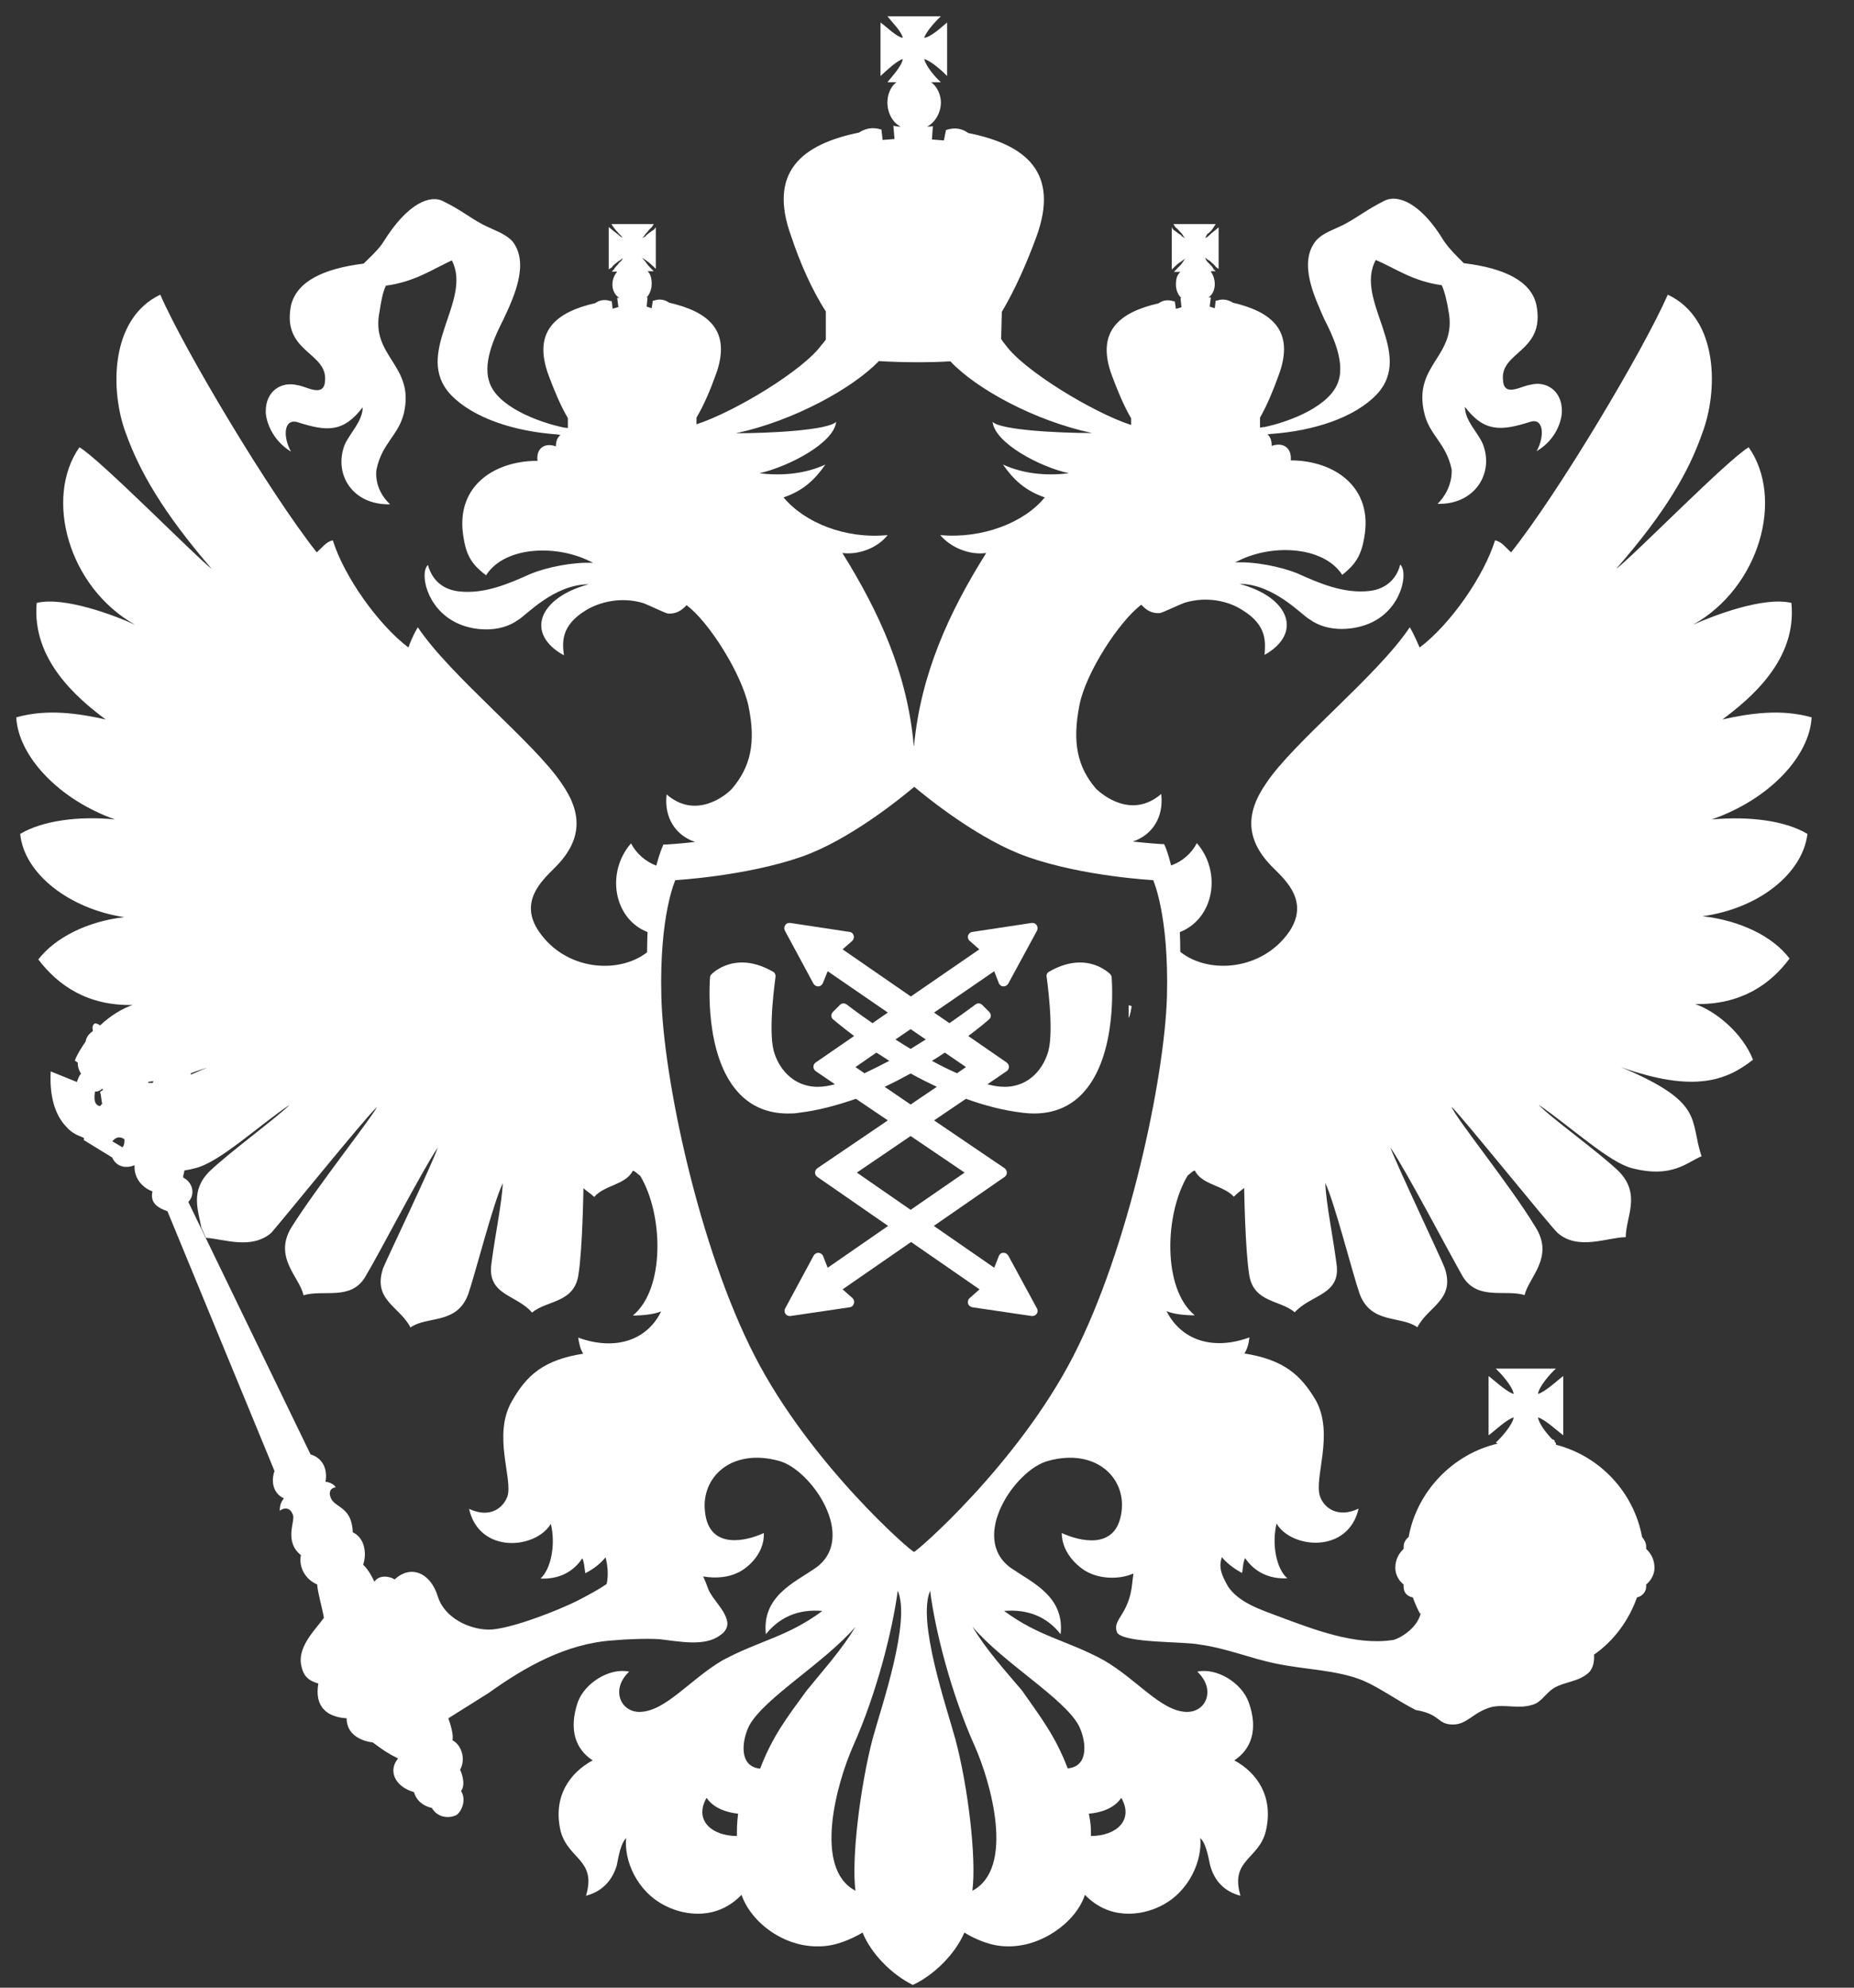 <?xml version="1.0" encoding="UTF-8"?>
<svg xmlns="http://www.w3.org/2000/svg" width="42" height="45" viewBox="0 0 42 45" fill="none">
  <rect x="0" y="0" width="42" height="45" fill="#333333" stroke="none"/>
  <path d="M25.157 22.06C25.146 22.05 24.896 21.79 24.464 21.79C24.235 21.79 24.001 21.863 23.767 21.998C23.725 22.019 23.699 22.066 23.71 22.112C23.71 22.123 23.881 23.288 23.751 23.788C23.652 24.163 23.335 24.605 22.757 24.605C22.632 24.605 22.508 24.584 22.372 24.548H22.367L22.804 24.251C22.835 24.23 22.856 24.194 22.856 24.152C22.856 24.111 22.835 24.08 22.804 24.054L21.935 23.455C22.211 23.247 22.383 23.101 22.403 23.08C22.43 23.06 22.445 23.028 22.445 22.997C22.445 22.966 22.435 22.935 22.409 22.909L22.253 22.753C22.232 22.732 22.201 22.716 22.169 22.716C22.143 22.716 22.117 22.727 22.096 22.742C22.086 22.747 21.857 22.924 21.508 23.164L21.16 22.924L22.523 21.988L22.627 22.258C22.643 22.3 22.684 22.331 22.731 22.331C22.731 22.331 22.731 22.331 22.736 22.331C22.778 22.331 22.82 22.305 22.841 22.268L23.491 21.072C23.512 21.03 23.507 20.983 23.486 20.947C23.465 20.915 23.429 20.895 23.387 20.895C23.382 20.895 23.377 20.895 23.371 20.895L22.029 21.098C21.982 21.103 21.945 21.134 21.93 21.181C21.919 21.222 21.93 21.269 21.966 21.3L22.185 21.493L20.634 22.56L19.088 21.493L19.307 21.3C19.338 21.269 19.354 21.222 19.338 21.181C19.328 21.134 19.291 21.103 19.244 21.098L17.902 20.895C17.896 20.895 17.891 20.895 17.886 20.895C17.844 20.895 17.808 20.91 17.787 20.947C17.761 20.983 17.761 21.03 17.782 21.072L18.427 22.268C18.448 22.305 18.49 22.331 18.531 22.331C18.537 22.331 18.537 22.331 18.537 22.331C18.583 22.331 18.62 22.3 18.641 22.258L18.75 21.988L20.113 22.924L19.765 23.164C19.416 22.924 19.187 22.747 19.182 22.742C19.161 22.727 19.135 22.716 19.109 22.716C19.078 22.716 19.047 22.727 19.026 22.753L18.87 22.909C18.849 22.929 18.833 22.961 18.833 22.997C18.833 23.028 18.849 23.06 18.875 23.08C18.901 23.101 19.073 23.247 19.349 23.455L18.479 24.054C18.448 24.074 18.427 24.111 18.427 24.152C18.427 24.194 18.448 24.225 18.479 24.251L18.916 24.548C18.916 24.548 18.916 24.548 18.911 24.548C18.776 24.584 18.651 24.605 18.526 24.605C17.948 24.605 17.626 24.163 17.527 23.788C17.397 23.288 17.569 22.123 17.569 22.112C17.574 22.066 17.553 22.019 17.511 21.998C17.272 21.863 17.038 21.79 16.814 21.79C16.377 21.79 16.127 22.045 16.116 22.06C16.096 22.076 16.085 22.107 16.085 22.128C16.08 22.201 15.945 23.882 16.726 24.735C17.012 25.048 17.392 25.209 17.844 25.209C17.922 25.209 18.011 25.209 18.094 25.193C18.537 25.141 18.968 25.022 19.39 24.876L20.113 25.365L18.516 26.448C18.485 26.474 18.464 26.505 18.464 26.547C18.464 26.583 18.479 26.619 18.516 26.645L20.119 27.754L18.75 28.701L18.646 28.436C18.63 28.394 18.589 28.368 18.542 28.363C18.542 28.363 18.542 28.363 18.537 28.363C18.495 28.363 18.453 28.389 18.433 28.425L17.787 29.622C17.766 29.659 17.771 29.711 17.792 29.742C17.813 29.773 17.85 29.794 17.891 29.794C17.896 29.794 17.902 29.794 17.907 29.794L19.25 29.596C19.296 29.591 19.333 29.555 19.343 29.513C19.359 29.466 19.343 29.419 19.312 29.388L19.088 29.19L20.639 28.118L22.19 29.19L21.966 29.388C21.93 29.419 21.919 29.466 21.93 29.513C21.94 29.555 21.982 29.586 22.029 29.596L23.371 29.794C23.377 29.794 23.382 29.794 23.387 29.794C23.424 29.794 23.46 29.778 23.486 29.742C23.512 29.706 23.512 29.659 23.491 29.622L22.841 28.425C22.82 28.389 22.783 28.363 22.736 28.363H22.731C22.679 28.363 22.643 28.394 22.627 28.436L22.523 28.701L21.154 27.754L22.757 26.645C22.789 26.625 22.809 26.588 22.809 26.547C22.809 26.505 22.789 26.474 22.757 26.448L21.16 25.365L21.883 24.876C22.299 25.027 22.731 25.141 23.174 25.193C23.262 25.204 23.345 25.209 23.424 25.209C23.881 25.209 24.256 25.048 24.542 24.735C25.323 23.882 25.188 22.201 25.183 22.128C25.183 22.107 25.172 22.081 25.157 22.06ZM20.629 23.299L20.972 23.533C20.863 23.601 20.748 23.674 20.629 23.747C20.509 23.674 20.395 23.606 20.285 23.533L20.629 23.299ZM19.38 24.158L19.853 23.83C19.947 23.887 20.041 23.95 20.145 24.017C19.957 24.116 19.77 24.21 19.583 24.298L19.38 24.158ZM21.852 26.547L20.629 27.39L19.411 26.547L20.629 25.719L21.852 26.547ZM20.629 25.006L20.041 24.605C20.249 24.506 20.441 24.407 20.629 24.303C20.816 24.407 21.014 24.506 21.222 24.605L20.629 25.006ZM21.68 24.298C21.493 24.215 21.3 24.121 21.113 24.017C21.217 23.955 21.311 23.892 21.404 23.83L21.883 24.158L21.68 24.298Z" fill="white"></path>
  <path d="M25.568 23.049C25.615 22.955 25.636 22.778 25.636 22.778L25.568 22.757V23.049Z" fill="white"></path>
  <path d="M40.946 18.88C40.446 18.578 39.619 18.474 38.776 18.552C40.092 18.094 40.993 17.116 41.04 16.241C40.353 16.044 39.64 16.148 39.02 16.288C39.66 15.81 40.712 14.935 40.582 13.65C39.962 13.499 38.828 13.931 38.354 14.144C39.874 13.291 40.42 11.271 39.614 10.126C39.135 10.407 36.965 12.624 36.611 12.88C37.735 11.594 38.261 10.673 38.562 9.809C38.921 8.867 38.947 7.222 37.782 6.671C37.23 7.93 35.304 11.162 34.232 12.505C34.113 12.401 34.019 12.26 33.868 12.234C33.613 13.051 32.853 14.139 32.161 14.659C32.125 14.592 32.057 14.404 31.937 14.201C31.203 15.3 29.299 16.804 28.685 17.73C28.206 18.417 28.206 19.036 28.872 19.676C29.143 19.947 29.653 20.421 29.21 21.087C28.607 21.966 27.394 22.07 26.738 21.55C26.738 21.394 26.733 21.243 26.728 21.102C27.503 20.801 27.685 19.744 27.113 19.088C26.988 19.328 26.78 19.505 26.53 19.593C26.462 19.317 26.405 19.187 26.4 19.172L26.369 19.109H26.301C26.296 19.109 26.041 19.093 25.661 19.052C26.093 18.911 26.369 18.511 26.306 17.975C25.64 18.547 24.974 18.001 24.823 17.85C24.407 17.36 24.287 16.809 24.453 15.966C24.594 15.232 25.354 14.066 25.854 13.691C25.926 13.759 26.041 13.9 26.285 13.879C26.426 13.832 26.66 13.712 26.837 13.645C27.342 13.494 27.831 13.608 28.143 13.811C28.716 14.16 28.664 14.545 28.648 14.826C29.517 14.337 29.215 13.52 28.076 13.218C28.856 13.218 29.497 13.931 29.663 14.019C30.095 14.337 30.714 14.264 31.073 14.092C31.766 13.764 31.906 12.947 31.719 12.781C31.651 13.072 31.427 13.332 31.026 13.379C30.433 13.447 29.861 13.192 29.408 12.989C29.023 12.827 28.404 12.708 27.982 12.734C28.763 12.302 29.975 12.349 30.407 13.015C30.667 12.807 30.829 12.619 30.902 12.187C31.125 11.021 30.215 10.423 29.241 10.423C29.267 10.142 29.07 10.002 28.809 10.095C28.809 9.975 28.778 9.882 28.711 9.835C28.732 9.835 28.763 9.825 28.784 9.825C29.762 9.757 30.688 9.455 31.188 8.929C32.062 7.993 30.667 6.806 31.167 5.885C31.646 6.093 32 6.364 32.661 6.457C32.728 6.598 32.791 6.879 32.812 7.03C33.025 8.071 32 8.242 32.265 9.351C32.38 9.856 32.76 10.027 32.885 10.626C32.885 10.626 32.931 11.042 32.567 11.407C33.41 11.428 33.852 10.714 33.592 10.053C33.478 9.783 33.186 9.528 33.186 9.21C33.618 9.783 34.003 9.762 34.669 9.549C34.971 9.455 34.997 9.877 34.81 10.215C35.268 9.944 35.383 9.502 35.383 9.304C35.383 8.836 35.018 8.617 34.669 8.711C34.472 8.732 34.076 9.002 34.05 8.617C33.967 7.951 35.018 7.977 34.805 6.905C34.69 6.369 34.092 6.072 33.16 5.958C33.067 5.864 32.832 5.64 32.708 5.453C32.197 4.605 31.667 4.381 31.349 4.552C30.974 4.74 30.782 4.901 30.475 5.068C30.23 5.198 29.97 5.265 29.809 5.453C29.403 5.958 29.788 6.738 29.996 7.217C30.137 7.498 30.475 8.138 30.324 8.617C30.157 9.19 29.215 9.549 28.643 9.668C28.607 9.668 28.581 9.679 28.544 9.679V9.455C28.711 9.164 28.851 8.815 28.966 8.497C29.351 7.467 28.778 7.051 27.93 6.853C27.821 6.785 27.706 6.759 27.566 6.806H27.54L27.519 6.978L27.404 6.941L27.43 6.733H27.378C27.477 6.665 27.519 6.546 27.519 6.431C27.519 6.306 27.472 6.207 27.425 6.14H27.54L27.493 6.093C27.472 6.046 27.425 5.999 27.352 5.926C27.331 5.906 27.305 5.859 27.305 5.833C27.326 5.854 27.352 5.88 27.399 5.9C27.446 5.947 27.514 5.994 27.54 6.041L27.607 6.088V5.146L27.54 5.203C27.519 5.224 27.446 5.271 27.399 5.323C27.352 5.37 27.331 5.37 27.305 5.39C27.305 5.37 27.326 5.344 27.352 5.297C27.425 5.25 27.472 5.182 27.493 5.146L27.54 5.073H26.582L26.629 5.146C26.676 5.177 26.733 5.25 26.78 5.297C26.801 5.344 26.827 5.37 26.848 5.39C26.822 5.37 26.78 5.37 26.754 5.323C26.671 5.276 26.629 5.229 26.582 5.203L26.546 5.146V6.103L26.593 6.057C26.639 6.01 26.686 5.963 26.764 5.916C26.79 5.895 26.832 5.869 26.858 5.848C26.832 5.869 26.811 5.916 26.79 5.942C26.743 6.015 26.681 6.057 26.639 6.109L26.593 6.155H26.743C26.66 6.223 26.639 6.322 26.639 6.447C26.639 6.561 26.686 6.681 26.764 6.749H26.743L26.764 6.957L26.639 6.993L26.613 6.822H26.593C26.452 6.775 26.337 6.801 26.244 6.868C25.38 7.066 24.807 7.488 25.193 8.513C25.312 8.83 25.453 9.179 25.625 9.471V9.622C24.761 9.341 23.204 8.393 22.788 7.821C22.741 7.764 22.705 7.717 22.684 7.68H22.679L22.695 7.061C22.996 6.556 23.267 5.937 23.475 5.37C24.022 3.886 23.215 3.267 21.935 3.012C21.805 2.918 21.643 2.871 21.43 2.944L21.383 3.179L21.112 3.158L21.133 2.856C21.097 2.866 21.05 2.866 21.003 2.866C21.185 2.773 21.315 2.549 21.315 2.32C21.315 2.153 21.232 1.956 21.092 1.862H21.315C21.185 1.747 20.977 1.503 20.936 1.336C21.097 1.383 21.341 1.602 21.456 1.721V0.509C21.341 0.602 21.097 0.837 20.936 0.857C20.977 0.722 21.185 0.488 21.315 0.368H20.103C20.196 0.488 20.431 0.722 20.451 0.857C20.311 0.837 20.077 0.602 19.947 0.509V1.721C20.077 1.602 20.306 1.383 20.451 1.336C20.431 1.498 20.196 1.742 20.103 1.862H20.311C20.17 1.956 20.103 2.153 20.103 2.32C20.103 2.549 20.217 2.778 20.405 2.866C20.358 2.866 20.311 2.866 20.238 2.845L20.264 3.147L19.994 3.168L19.968 2.934C19.759 2.866 19.598 2.913 19.457 3.002C18.188 3.262 17.381 3.876 17.927 5.359C18.115 5.926 18.385 6.551 18.708 7.051V7.691C18.687 7.712 18.661 7.758 18.614 7.805C18.208 8.378 16.642 9.325 15.778 9.606V9.455C15.95 9.164 16.096 8.815 16.21 8.497C16.595 7.467 16.023 7.051 15.159 6.853C15.06 6.785 14.95 6.759 14.81 6.806H14.789L14.763 6.978L14.649 6.941L14.669 6.733H14.649C14.716 6.665 14.763 6.546 14.763 6.431C14.763 6.306 14.742 6.207 14.669 6.14H14.81L14.763 6.093C14.716 6.046 14.669 5.999 14.623 5.926C14.602 5.906 14.565 5.859 14.539 5.833C14.565 5.854 14.623 5.88 14.643 5.9C14.711 5.947 14.758 5.994 14.81 6.041L14.857 6.088V5.146L14.81 5.203C14.763 5.224 14.716 5.271 14.643 5.323C14.623 5.37 14.565 5.37 14.539 5.39C14.565 5.37 14.597 5.344 14.623 5.297C14.669 5.25 14.716 5.182 14.763 5.146L14.81 5.073H13.852L13.899 5.146C13.92 5.177 13.982 5.25 14.029 5.297C14.076 5.344 14.097 5.37 14.097 5.39C14.081 5.364 14.055 5.364 14.014 5.318C13.957 5.271 13.884 5.224 13.863 5.198L13.79 5.141V6.098L13.863 6.051C13.884 6.005 13.957 5.958 14.014 5.911C14.061 5.89 14.081 5.864 14.102 5.843C14.102 5.864 14.081 5.911 14.035 5.937C13.988 6.01 13.925 6.051 13.905 6.103L13.858 6.15H13.982C13.925 6.218 13.873 6.317 13.873 6.442C13.873 6.556 13.92 6.676 14.029 6.744H13.982L14.009 6.952L13.879 6.988L13.858 6.816H13.832C13.691 6.77 13.577 6.796 13.483 6.863C12.619 7.061 12.046 7.483 12.432 8.508C12.551 8.825 12.692 9.174 12.864 9.465V9.689C12.827 9.689 12.796 9.679 12.77 9.679C12.197 9.559 11.24 9.2 11.079 8.628C10.928 8.149 11.266 7.509 11.406 7.228C11.63 6.749 12.005 5.968 11.609 5.463C11.432 5.276 11.177 5.208 10.928 5.078C10.626 4.917 10.438 4.75 10.053 4.563C9.746 4.391 9.226 4.61 8.695 5.463C8.581 5.651 8.336 5.869 8.237 5.968C7.316 6.083 6.723 6.374 6.592 6.915C6.379 7.987 7.43 7.967 7.363 8.628C7.337 9.013 6.931 8.742 6.743 8.721C6.379 8.628 6.02 8.846 6.02 9.314C6.02 9.512 6.15 9.955 6.592 10.225C6.405 9.887 6.426 9.465 6.743 9.559C7.41 9.772 7.779 9.793 8.216 9.221C8.216 9.533 7.935 9.793 7.81 10.064C7.55 10.73 7.982 11.438 8.836 11.417C8.45 11.053 8.528 10.636 8.528 10.636C8.648 10.038 9.023 9.866 9.148 9.361C9.408 8.253 8.378 8.081 8.601 7.04C8.622 6.889 8.669 6.608 8.742 6.468C9.408 6.374 9.772 6.109 10.236 5.895C10.714 6.816 9.335 8.003 10.215 8.94C10.72 9.465 11.651 9.767 12.619 9.835C12.64 9.835 12.671 9.845 12.697 9.851C12.629 9.897 12.593 9.986 12.593 10.106C12.338 10.012 12.14 10.152 12.177 10.433C11.172 10.433 10.287 11.032 10.506 12.198C10.574 12.63 10.74 12.817 11.011 13.025C11.432 12.359 12.645 12.312 13.436 12.744C13.004 12.718 12.385 12.838 12.005 12.999C11.557 13.197 10.99 13.457 10.397 13.389C9.986 13.343 9.777 13.088 9.694 12.791C9.507 12.958 9.647 13.769 10.345 14.102C10.693 14.274 11.313 14.347 11.745 14.03C11.911 13.936 12.551 13.228 13.337 13.228C12.203 13.53 11.885 14.347 12.775 14.836C12.739 14.555 12.697 14.17 13.264 13.822C13.582 13.624 14.081 13.504 14.576 13.655C14.748 13.723 14.982 13.842 15.122 13.889C15.367 13.91 15.481 13.769 15.554 13.702C16.059 14.076 16.793 15.242 16.954 15.976C17.131 16.819 17.001 17.366 16.579 17.86C16.439 18.011 15.762 18.558 15.101 17.985C15.039 18.521 15.315 18.917 15.747 19.062C15.362 19.104 15.101 19.119 15.096 19.119H15.029L15.003 19.182C14.997 19.192 14.94 19.328 14.867 19.598C14.628 19.505 14.42 19.333 14.295 19.093C13.722 19.749 13.899 20.801 14.669 21.102C14.664 21.248 14.659 21.399 14.659 21.56C13.998 22.07 12.801 21.961 12.208 21.087C11.75 20.421 12.275 19.942 12.536 19.676C13.202 19.036 13.202 18.417 12.718 17.73C12.099 16.809 10.199 15.3 9.465 14.201C9.346 14.399 9.278 14.586 9.252 14.659C8.565 14.139 7.795 13.051 7.54 12.234C7.399 12.255 7.295 12.401 7.175 12.505C6.114 11.162 4.178 7.93 3.631 6.671C2.476 7.222 2.497 8.867 2.851 9.809C3.163 10.673 3.688 11.594 4.797 12.88C4.448 12.619 2.278 10.407 1.799 10.126C0.998 11.271 1.544 13.291 3.059 14.144C2.596 13.931 1.451 13.499 0.831 13.65C0.717 14.935 1.752 15.81 2.393 16.288C1.768 16.148 1.055 16.044 0.368 16.241C0.415 17.116 1.326 18.099 2.606 18.552C1.789 18.469 0.961 18.578 0.457 18.88C0.55 19.791 1.581 20.577 2.814 20.764C1.987 20.858 1.253 21.222 0.868 21.722C1.321 22.315 1.987 22.773 3.002 22.752C2.767 22.835 2.497 22.997 2.268 23.215C2.242 23.195 2.195 23.169 2.153 23.169C2.101 23.189 2.086 23.262 2.101 23.309C2.101 23.309 2.101 23.309 2.101 23.346C2.002 23.413 1.95 23.496 1.94 23.58C1.846 23.715 1.747 23.871 1.695 24.012C1.721 24.022 1.742 24.048 1.763 24.058C1.758 24.131 1.779 24.22 1.836 24.308C1.789 24.355 1.768 24.423 1.742 24.496L1.149 24.256C1.118 24.797 1.237 25.24 1.508 25.516C1.721 25.76 1.966 25.724 1.893 25.807L2.538 26.203C2.653 26.447 2.887 26.447 3.048 26.38C3.048 26.38 3.048 26.401 3.048 26.427C3.048 26.681 3.225 26.89 3.454 26.973C3.407 27.186 3.501 27.322 3.793 27.421L6.218 33.301C6.124 33.583 6.218 33.827 6.431 33.921C6.379 33.989 6.337 34.061 6.337 34.202C6.431 34.134 6.572 34.108 6.639 34.306C6.686 34.446 6.431 34.899 6.816 35.206C6.764 35.477 6.91 35.753 7.186 35.872C7.186 36.013 7.316 36.466 7.337 36.627C7.165 36.872 6.764 37.246 6.816 37.657C6.863 37.949 6.978 38.043 7.212 38.115C7.118 38.641 7.41 38.875 7.852 38.901C7.852 39.286 8.211 39.422 8.445 39.448C8.669 39.614 8.763 39.682 9.018 39.812C8.783 40.088 8.95 40.452 9.377 40.572C9.424 40.733 9.543 40.874 9.783 40.931C9.923 41.165 10.178 41.165 10.329 41.098C10.423 41.051 10.589 40.78 10.444 40.546C10.537 40.431 10.491 40.208 10.423 40.067C10.563 39.812 10.444 39.495 10.251 39.401C10.277 39.261 10.204 39.037 10.157 38.901C10.496 38.688 10.917 38.423 11.068 38.329C11.896 37.736 12.832 37.205 13.894 37.137C14.165 37.111 14.664 37.09 14.945 37.111C15.377 37.158 15.971 37.288 16.319 37.017C16.428 36.95 16.496 36.83 16.475 36.715C16.429 36.445 16.137 36.211 16.043 35.971C16.017 35.898 15.976 35.789 15.929 35.69C16.231 35.742 16.512 35.701 16.684 35.617C16.871 35.55 17.324 35.212 17.303 34.707C16.939 34.878 16.064 35.113 15.971 34.228C15.877 33.447 16.564 32.781 17.641 33.072C18.375 33.26 19.447 34.821 18.469 35.503C17.99 35.831 17.256 36.143 17.35 36.997C17.662 36.611 18.084 36.424 18.63 36.471C17.828 37.064 17.209 37.137 16.366 37.59C15.632 38.022 15.086 38.735 14.508 38.756C14.066 38.776 13.821 38.251 14.253 37.845C13.821 37.751 13.249 38.09 13.087 38.542C12.879 39.162 13.041 39.604 13.426 39.854C12.905 40.135 12.515 40.681 12.702 41.462C12.879 42.102 13.519 42.102 13.275 42.919C13.634 42.825 13.868 42.581 13.972 42.232C14.019 41.988 14.066 41.733 14.185 41.613C14.133 42.102 14.415 42.825 15.086 43.153C15.539 43.377 16.252 43.466 16.798 42.898C17.022 43.538 17.776 44.09 18.562 44.064C18.921 44.064 19.275 43.908 19.541 43.752C19.728 44.225 20.207 44.709 20.68 44.938C21.17 44.709 21.648 44.225 21.846 43.752C22.106 43.913 22.465 44.064 22.814 44.064C23.569 44.085 24.365 43.538 24.578 42.898C25.125 43.466 25.838 43.377 26.291 43.153C26.957 42.825 27.238 42.102 27.191 41.613C27.316 41.733 27.363 41.988 27.415 42.232C27.509 42.581 27.737 42.825 28.102 42.919C27.857 42.102 28.513 42.102 28.674 41.462C28.862 40.681 28.476 40.13 27.961 39.854C28.336 39.609 28.513 39.167 28.289 38.542C28.128 38.09 27.555 37.751 27.123 37.845C27.555 38.251 27.321 38.776 26.868 38.756C26.296 38.735 25.749 38.017 25.01 37.59C24.172 37.132 23.553 37.064 22.747 36.471C23.293 36.424 23.725 36.611 24.027 36.997C24.12 36.143 23.387 35.831 22.908 35.503C21.94 34.821 23.002 33.26 23.751 33.072C24.813 32.781 25.515 33.447 25.406 34.228C25.291 35.118 24.438 34.884 24.053 34.707C24.053 35.206 24.506 35.545 24.693 35.617C24.912 35.721 25.317 35.779 25.677 35.623C25.666 35.711 25.651 35.805 25.651 35.831C25.578 36.591 25.172 36.658 25.312 36.971C25.51 37.205 26.816 37.158 27.17 37.231C27.79 37.314 28.315 37.543 28.908 37.663C29.575 37.803 30.282 37.803 30.881 38.048C31.266 38.214 31.698 38.527 32.073 38.714C32.645 38.808 32.551 39.042 32.916 39.042C33.244 39.042 33.368 38.761 33.79 38.646C34.081 38.579 34.409 38.693 34.701 38.599C34.914 38.553 35.008 38.334 35.206 38.214C35.44 38.074 35.768 38.074 35.986 37.871C36.101 37.767 36.127 37.569 36.106 37.429L36.111 37.46C36.559 37.148 36.897 36.69 37.084 36.164C37.199 36.143 37.292 36.039 37.292 35.919C37.292 35.898 37.292 35.872 37.292 35.872C37.407 35.779 37.48 35.638 37.48 35.498C37.48 35.321 37.412 35.18 37.292 35.066C37.292 35.066 37.292 35.04 37.292 35.019C37.292 34.925 37.246 34.858 37.199 34.795C37.011 33.78 36.241 32.963 35.247 32.708C35.247 32.682 35.247 32.682 35.247 32.661H35.226C35.226 32.614 35.206 32.589 35.169 32.589C35.029 32.448 34.862 32.229 34.841 32.089C35.003 32.136 35.273 32.391 35.414 32.495V31.152C35.273 31.256 35.008 31.511 34.841 31.558C34.862 31.392 35.117 31.1 35.247 30.985H33.884C34.009 31.1 34.269 31.392 34.29 31.558C34.128 31.511 33.858 31.256 33.722 31.152V32.495C33.863 32.391 34.128 32.136 34.29 32.089C34.269 32.255 34.009 32.547 33.884 32.661L33.931 32.682C32.916 32.916 32.099 33.76 31.911 34.795C31.844 34.852 31.797 34.925 31.797 35.019C31.797 35.04 31.797 35.066 31.797 35.066C31.677 35.18 31.609 35.321 31.609 35.498C31.609 35.633 31.677 35.779 31.797 35.872C31.797 35.872 31.797 35.893 31.797 35.919C31.797 36.07 31.89 36.143 32.005 36.164C32.052 36.294 32.109 36.424 32.172 36.539C32.172 36.528 32.172 36.528 32.187 36.513C32.104 36.898 31.635 37.132 31.531 37.132C30.699 37.252 29.777 36.898 28.94 36.585C28.57 36.445 28.065 36.284 27.821 35.919C27.67 35.654 27.602 35.487 27.68 35.253C27.774 35.368 27.925 35.498 28.138 35.612C28.159 35.498 28.159 35.368 28.206 35.274C28.419 35.591 28.758 35.753 29.163 35.732C28.919 35.524 28.804 34.972 28.919 34.493C29.257 35.066 30.543 35.18 30.777 34.155C30.298 34.379 29.991 34.134 29.902 33.874C29.762 33.463 30.23 32.469 29.809 31.704C29.471 31.131 29.085 30.783 28.19 30.642C28.258 30.533 28.284 30.439 28.305 30.278C27.477 30.58 26.764 30.345 26.426 29.684C26.593 29.752 26.832 29.778 27.066 29.778C26.332 29.18 26.379 27.488 26.905 26.614C26.972 26.567 26.998 26.52 27.066 26.499C27.227 26.827 27.706 26.827 27.951 27.093C28.044 26.999 28.091 26.973 28.185 26.895C28.185 26.895 28.206 28.285 28.299 28.857C28.393 29.497 29.012 29.429 29.33 29.71C29.705 29.299 30.381 29.32 30.277 28.612C30.183 27.904 30.043 27.259 30.022 26.78C30.23 27.212 30.641 28.836 30.803 29.299C31.068 29.986 31.734 29.778 32.109 30.049C32.354 29.57 32.973 29.429 32.728 28.706C32.661 28.519 31.646 26.385 31.495 25.974C31.854 26.499 32.838 28.378 33.139 28.904C33.478 29.45 34.097 29.185 34.539 29.32C34.623 28.925 35.221 28.467 34.784 27.78C34.238 26.869 32.952 25.282 32.885 25.058C33.139 25.302 35.133 27.78 35.289 27.915C35.752 28.321 36.429 28.009 36.829 28.009C36.829 27.556 37.188 27.041 36.668 26.515C36.189 26.057 35.091 25.276 34.857 25.011C35.591 25.516 36.455 26.317 36.97 26.447C37.881 26.681 38.208 26.317 38.547 26.177C38.266 25.349 38.64 24.964 36.715 24.157C38.38 24.751 39.119 24.459 39.712 23.991C39.478 23.398 38.885 22.898 38.401 22.731C39.421 22.752 40.098 22.299 40.54 21.701C40.165 21.201 39.421 20.837 38.568 20.743C39.827 20.572 40.831 19.791 40.946 18.88ZM2.315 24.995C2.294 24.995 2.294 25.016 2.268 25.042C2.127 25.021 2.127 24.855 2.153 24.714C2.221 24.714 2.268 24.693 2.315 24.647L2.335 24.673L2.268 24.72C2.294 24.808 2.294 24.902 2.315 24.995ZM2.773 25.974L2.544 25.838C2.637 25.729 2.726 25.729 2.819 25.792C2.819 25.859 2.819 25.927 2.773 25.974ZM3.459 24.517C3.428 24.517 3.397 24.517 3.366 24.517C3.361 24.511 3.355 24.501 3.35 24.496C3.392 24.485 3.439 24.485 3.475 24.475C3.475 24.485 3.465 24.501 3.459 24.517ZM16.694 41.566C16.122 41.566 15.716 41.207 16.007 40.702C16.158 40.931 16.46 41.035 16.72 41.061C16.694 41.301 16.694 41.368 16.694 41.566ZM25.401 40.702C25.692 41.207 25.286 41.566 24.714 41.566C24.714 41.368 24.714 41.301 24.667 41.061C24.932 41.04 25.245 40.941 25.401 40.702ZM16.673 9.809C17.979 9.528 19.312 8.794 19.91 8.175C20.405 8.206 21.045 8.211 21.529 8.18C22.117 8.804 23.428 9.523 24.74 9.804C23.98 9.804 22.653 9.736 22.486 9.549C22.533 10.027 23.548 10.569 24.214 10.714C23.663 10.782 23.152 10.714 22.721 10.517C22.955 10.855 23.225 11.11 23.668 11.261C23.204 11.833 22.247 12.203 21.3 12.114C21.534 12.396 21.966 12.572 22.341 12.52C21.487 13.879 20.857 15.274 20.706 16.887H20.701V16.892C20.561 15.274 19.931 13.879 19.083 12.52C19.468 12.567 19.889 12.396 20.108 12.114C19.15 12.208 18.229 11.833 17.75 11.261C18.198 11.11 18.463 10.855 18.698 10.517C18.276 10.714 17.75 10.782 17.204 10.714C17.87 10.563 18.895 10.027 18.942 9.549C18.76 9.741 17.433 9.809 16.673 9.809ZM4.698 24.168C4.578 24.22 4.433 24.282 4.323 24.329C4.323 24.319 4.323 24.308 4.323 24.298C4.438 24.251 4.584 24.209 4.698 24.168ZM13.098 30.283C13.124 30.444 13.145 30.538 13.212 30.647C12.312 30.788 11.932 31.137 11.604 31.709C11.146 32.479 11.625 33.473 11.495 33.879C11.401 34.134 11.105 34.384 10.626 34.16C10.86 35.191 12.14 35.071 12.479 34.498C12.593 34.977 12.479 35.529 12.244 35.737C12.645 35.758 12.983 35.597 13.191 35.279C13.238 35.373 13.238 35.503 13.259 35.617C13.483 35.503 13.623 35.373 13.717 35.258C13.754 35.373 13.795 35.643 13.743 35.862C13.571 35.977 13.379 36.086 13.077 36.242C12.598 36.476 11.724 36.814 11.224 36.882C10.813 36.95 10.1 36.715 9.918 36.143C9.751 35.597 9.299 35.42 8.94 35.758C8.846 35.69 8.591 35.638 8.482 35.81C8.482 35.81 8.367 35.55 8.227 35.425C8.32 35.144 8.247 34.806 7.992 34.691C7.972 34.139 7.633 34.139 7.514 33.952C7.446 33.837 7.446 33.692 7.607 33.671C7.54 33.567 7.394 33.546 7.373 33.546C7.42 33.312 7.347 33.02 7.035 32.927L4.266 27.212C4.443 27.025 4.349 26.754 4.152 26.661C4.152 26.661 4.152 26.64 4.152 26.614C4.167 26.567 4.172 26.536 4.178 26.499C4.251 26.489 4.344 26.468 4.422 26.447C4.969 26.317 5.822 25.516 6.561 25.011C6.301 25.282 5.229 26.062 4.75 26.515C4.303 26.957 4.49 27.4 4.563 27.8L4.667 28.024C5.073 28.05 5.682 28.295 6.135 27.92C6.275 27.78 8.273 25.302 8.539 25.063C8.435 25.287 7.175 26.874 6.603 27.785C6.181 28.472 6.801 28.925 6.874 29.325C7.326 29.185 7.946 29.455 8.273 28.909C8.591 28.383 9.559 26.505 9.918 25.979C9.777 26.39 8.752 28.524 8.679 28.711C8.435 29.435 9.054 29.575 9.299 30.054C9.673 29.783 10.345 29.997 10.605 29.305C10.766 28.841 11.177 27.218 11.391 26.786C11.365 27.264 11.224 27.91 11.131 28.617C11.037 29.331 11.703 29.305 12.052 29.716C12.39 29.435 13.009 29.502 13.103 28.862C13.197 28.29 13.217 26.9 13.217 26.9C13.311 26.983 13.358 27.004 13.462 27.098C13.691 26.827 14.175 26.827 14.336 26.505C14.409 26.525 14.43 26.572 14.503 26.619C15.029 27.493 15.07 29.185 14.336 29.783C14.55 29.783 14.815 29.757 14.977 29.69C14.654 30.351 13.931 30.585 13.098 30.283ZM18.271 38.277C17.839 38.87 17.501 39.302 17.22 40.041C16.715 39.994 16.814 39.375 16.975 39.063C17.313 38.443 18.687 37.637 19.379 36.83C19.072 37.345 18.646 37.814 18.271 38.277ZM19.765 39.375C19.483 40.468 19.286 42.081 19.379 42.805C18.411 42.3 18.958 40.353 19.332 39.516C19.853 38.35 20.217 36.924 20.337 36.013C20.639 36.705 19.968 38.636 19.765 39.375ZM22.028 42.805C22.122 42.081 21.935 40.468 21.643 39.375C21.44 38.636 20.774 36.705 21.071 36.013C21.185 36.924 21.55 38.344 22.075 39.516C22.45 40.353 22.996 42.3 22.028 42.805ZM24.433 39.057C24.599 39.375 24.693 39.989 24.188 40.036C23.907 39.297 23.569 38.87 23.152 38.272C22.762 37.814 22.335 37.34 22.028 36.825C22.715 37.637 24.094 38.438 24.433 39.057ZM24.313 30.704C23.048 33.161 20.733 35.159 20.706 35.133C20.68 35.165 18.364 33.161 17.1 30.704C15.835 28.253 15.023 24.397 14.982 22.554C14.935 20.712 15.299 19.926 15.299 19.926C15.299 19.926 16.881 19.838 18.146 19.401C19.218 19.031 20.384 18.089 20.712 17.813C21.04 18.089 22.205 19.026 23.283 19.401C24.542 19.843 26.124 19.926 26.124 19.926C26.124 19.926 26.483 20.717 26.436 22.554C26.384 24.397 25.573 28.253 24.313 30.704Z" fill="white"></path>
</svg>
